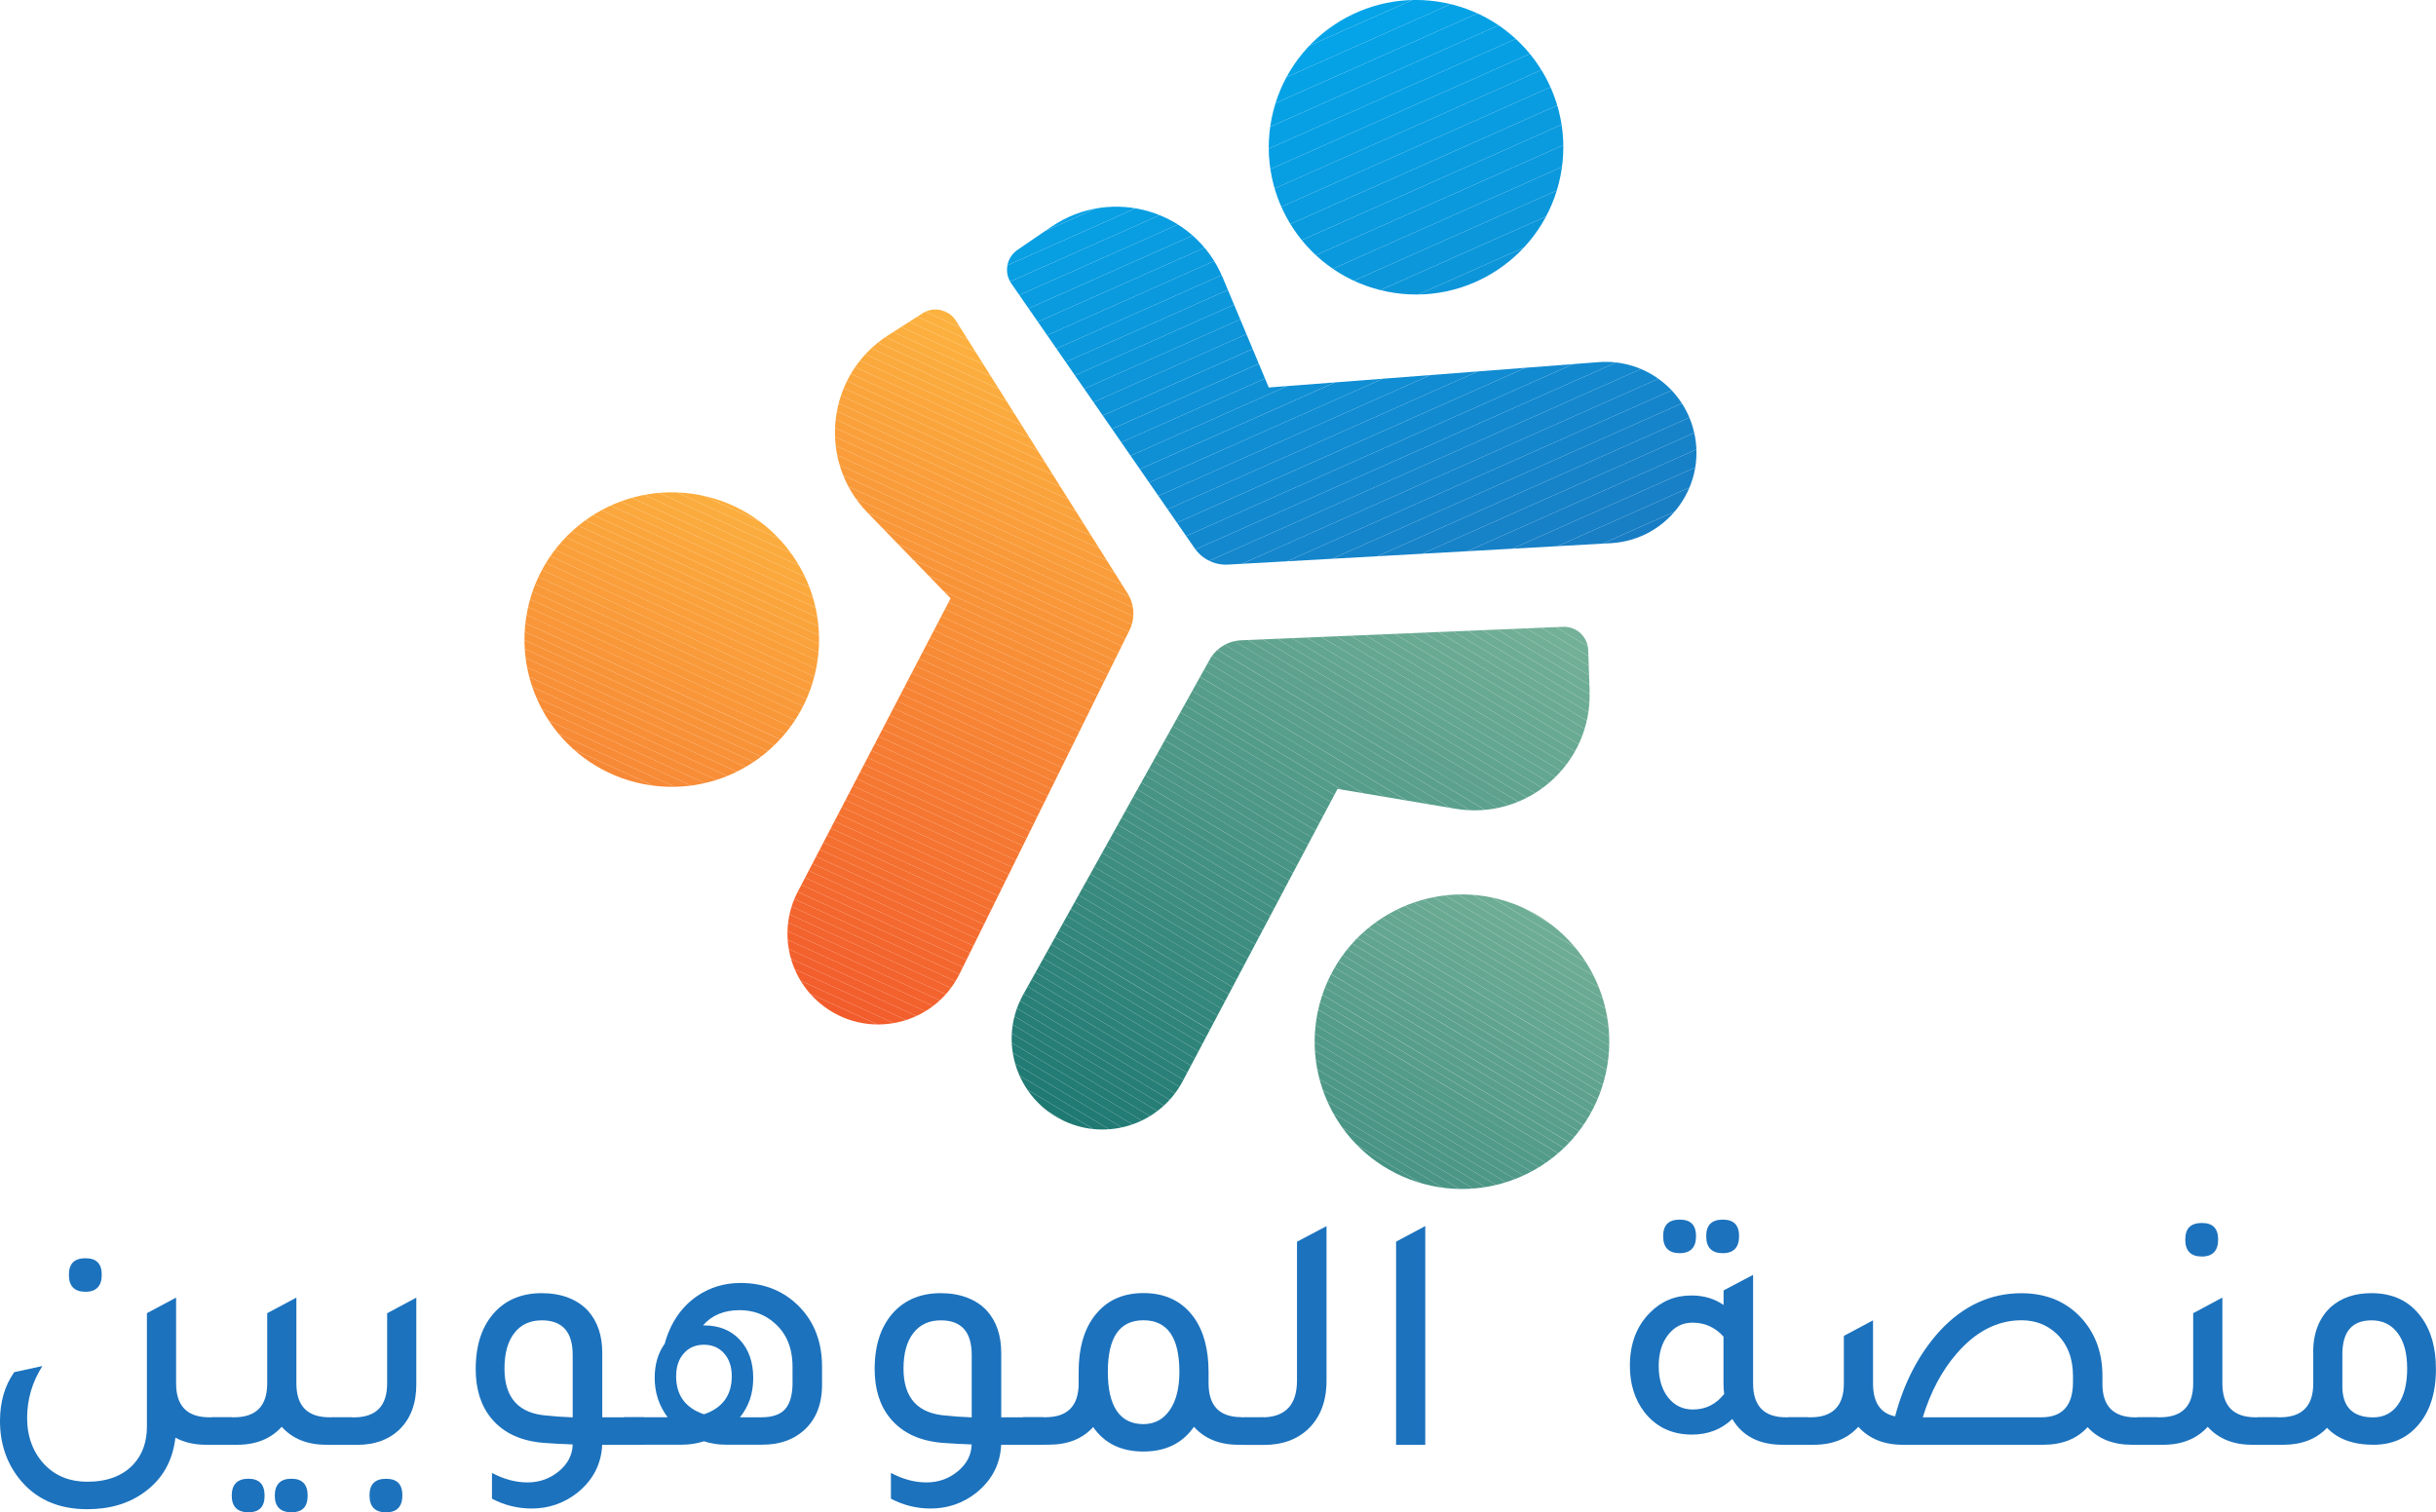 <?xml version="1.0" encoding="UTF-8"?>
<svg id="Object" xmlns="http://www.w3.org/2000/svg" xmlns:xlink="http://www.w3.org/1999/xlink" viewBox="0 0 356.46 221.34">
  <defs>
    <style>
      .cls-1 {
        fill: #549c8a;
      }

      .cls-1, .cls-2, .cls-3, .cls-4, .cls-5, .cls-6, .cls-7, .cls-8, .cls-9, .cls-10, .cls-11, .cls-12, .cls-13, .cls-14, .cls-15, .cls-16, .cls-17, .cls-18, .cls-19, .cls-20, .cls-21, .cls-22, .cls-23, .cls-24, .cls-25, .cls-26, .cls-27, .cls-28, .cls-29, .cls-30, .cls-31, .cls-32, .cls-33, .cls-34, .cls-35, .cls-36, .cls-37, .cls-38, .cls-39, .cls-40, .cls-41, .cls-42, .cls-43, .cls-44, .cls-45, .cls-46, .cls-47, .cls-48, .cls-49, .cls-50, .cls-51, .cls-52, .cls-53, .cls-54, .cls-55, .cls-56, .cls-57, .cls-58, .cls-59, .cls-60, .cls-61, .cls-62, .cls-63, .cls-64, .cls-65, .cls-66, .cls-67, .cls-68, .cls-69, .cls-70, .cls-71, .cls-72, .cls-73, .cls-74, .cls-75, .cls-76, .cls-77, .cls-78, .cls-79, .cls-80, .cls-81, .cls-82, .cls-83, .cls-84, .cls-85, .cls-86, .cls-87, .cls-88, .cls-89, .cls-90, .cls-91, .cls-92, .cls-93, .cls-94, .cls-95, .cls-96, .cls-97, .cls-98, .cls-99, .cls-100, .cls-101, .cls-102, .cls-103, .cls-104, .cls-105, .cls-106, .cls-107, .cls-108, .cls-109, .cls-110, .cls-111, .cls-112, .cls-113, .cls-114, .cls-115, .cls-116, .cls-117, .cls-118, .cls-119, .cls-120, .cls-121, .cls-122, .cls-123, .cls-124, .cls-125, .cls-126, .cls-127, .cls-128, .cls-129, .cls-130, .cls-131, .cls-132, .cls-133, .cls-134, .cls-135, .cls-136, .cls-137, .cls-138, .cls-139, .cls-140, .cls-141, .cls-142, .cls-143, .cls-144, .cls-145, .cls-146, .cls-147, .cls-148, .cls-149, .cls-150, .cls-151, .cls-152, .cls-153, .cls-154, .cls-155, .cls-156, .cls-157, .cls-158, .cls-159, .cls-160, .cls-161, .cls-162, .cls-163, .cls-164, .cls-165, .cls-166, .cls-167, .cls-168, .cls-169, .cls-170, .cls-171, .cls-172, .cls-173, .cls-174, .cls-175, .cls-176, .cls-177, .cls-178, .cls-179, .cls-180, .cls-181, .cls-182, .cls-183, .cls-184, .cls-185, .cls-186, .cls-187, .cls-188, .cls-189, .cls-190, .cls-191, .cls-192, .cls-193, .cls-194, .cls-195, .cls-196, .cls-197, .cls-198, .cls-199, .cls-200, .cls-201, .cls-202, .cls-203, .cls-204, .cls-205, .cls-206, .cls-207, .cls-208, .cls-209, .cls-210, .cls-211, .cls-212, .cls-213, .cls-214, .cls-215, .cls-216, .cls-217, .cls-218, .cls-219, .cls-220, .cls-221 {
        stroke-width: 0px;
      }

      .cls-2 {
        fill: #f88f37;
      }

      .cls-3 {
        fill: #73b098;
      }

      .cls-4 {
        fill: #f3662e;
      }

      .cls-5 {
        fill: #1682c8;
      }

      .cls-6 {
        fill: #07a0e4;
      }

      .cls-7 {
        fill: #408f82;
      }

      .cls-8 {
        fill: #fa9d3a;
      }

      .cls-9 {
        fill: #118cd2;
      }

      .cls-10 {
        fill: #f57231;
      }

      .cls-11 {
        fill: #6cac94;
      }

      .cls-12 {
        fill: #0c96da;
      }

      .cls-13 {
        fill: #67a892;
      }

      .cls-14 {
        fill: #04a6ea;
      }

      .cls-15 {
        fill: #398a7e;
      }

      .cls-16 {
        fill: #599f8c;
      }

      .cls-17 {
        fill: #33867c;
      }

      .cls-18 {
        fill: #217a74;
      }

      .cls-19 {
        fill: #f25c2c;
      }

      .cls-20 {
        fill: #f78635;
      }

      .cls-21 {
        fill: #f57932;
      }

      .cls-22 {
        fill: #207a73;
      }

      .cls-23 {
        fill: #4f9888;
      }

      .cls-24 {
        fill: #0f8fd4;
      }

      .cls-25 {
        fill: #2f847a;
      }

      .cls-26 {
        fill: #f99a3a;
      }

      .cls-27 {
        fill: #5da28e;
      }

      .cls-28 {
        fill: #06a3e6;
      }

      .cls-29 {
        fill: #66a892;
      }

      .cls-30 {
        fill: #faa43c;
      }

      .cls-31 {
        fill: #6bab94;
      }

      .cls-32 {
        fill: #277e77;
      }

      .cls-33 {
        fill: #fbad3e;
      }

      .cls-34 {
        fill: #1683c9;
      }

      .cls-35 {
        fill: #faa33c;
      }

      .cls-36 {
        fill: #fcb13f;
      }

      .cls-37 {
        fill: #4d9787;
      }

      .cls-38 {
        fill: #04a5e9;
      }

      .cls-39 {
        fill: #faa53c;
      }

      .cls-40 {
        fill: #237c75;
      }

      .cls-41 {
        fill: #fba73d;
      }

      .cls-42 {
        fill: #4b9686;
      }

      .cls-43 {
        fill: #f46e30;
      }

      .cls-44 {
        fill: #197cc3;
      }

      .cls-45 {
        fill: #f89138;
      }

      .cls-222 {
        clip-path: url(#clippath-2);
      }

      .cls-46 {
        fill: #267e76;
      }

      .cls-47 {
        fill: #faa13b;
      }

      .cls-48 {
        fill: #2e837a;
      }

      .cls-49 {
        fill: #f88c37;
      }

      .cls-50 {
        fill: #429082;
      }

      .cls-51 {
        fill: #469384;
      }

      .cls-52 {
        fill: #4e9887;
      }

      .cls-53 {
        fill: #1486cc;
      }

      .cls-54 {
        fill: #30847a;
      }

      .cls-55 {
        fill: #f89438;
      }

      .cls-56 {
        fill: #f3672e;
      }

      .cls-57 {
        fill: #1780c6;
      }

      .cls-58 {
        fill: #0b99dd;
      }

      .cls-59 {
        fill: #fba83d;
      }

      .cls-60 {
        fill: #f78435;
      }

      .cls-61 {
        fill: #fa9e3b;
      }

      .cls-62 {
        fill: #f4692f;
      }

      .cls-63 {
        fill: #f78535;
      }

      .cls-64 {
        fill: #4c9686;
      }

      .cls-65 {
        fill: #489485;
      }

      .cls-66 {
        fill: #f89338;
      }

      .cls-67 {
        fill: #62a590;
      }

      .cls-68 {
        fill: #187dc4;
      }

      .cls-69 {
        fill: #68a993;
      }

      .cls-70 {
        fill: #128ad0;
      }

      .cls-71 {
        fill: #06a1e5;
      }

      .cls-72 {
        fill: #fa9f3b;
      }

      .cls-73 {
        fill: #1a7ac1;
      }

      .cls-74 {
        fill: #099ce0;
      }

      .cls-75 {
        fill: none;
      }

      .cls-76 {
        fill: #34877c;
      }

      .cls-77 {
        fill: #32867b;
      }

      .cls-78 {
        fill: #f57532;
      }

      .cls-79 {
        fill: #f78836;
      }

      .cls-80 {
        fill: #05a4e8;
      }

      .cls-81 {
        fill: #2a8078;
      }

      .cls-82 {
        fill: #f57732;
      }

      .cls-83 {
        fill: #f46a2f;
      }

      .cls-84 {
        fill: #f67b33;
      }

      .cls-85 {
        fill: #247c75;
      }

      .cls-86 {
        fill: #0e91d6;
      }

      .cls-87 {
        fill: #f47030;
      }

      .cls-88 {
        fill: #f57431;
      }

      .cls-223 {
        clip-path: url(#clippath-1);
      }

      .cls-224 {
        clip-path: url(#clippath-4);
      }

      .cls-89 {
        fill: #fba63c;
      }

      .cls-90 {
        fill: #36887d;
      }

      .cls-91 {
        fill: #227b74;
      }

      .cls-92 {
        fill: #1289cf;
      }

      .cls-93 {
        fill: #70ae96;
      }

      .cls-94 {
        fill: #f3642e;
      }

      .cls-95 {
        fill: #f57331;
      }

      .cls-96 {
        fill: #0d93d8;
      }

      .cls-97 {
        fill: #287f77;
      }

      .cls-98 {
        fill: #f99939;
      }

      .cls-99 {
        fill: #2d8279;
      }

      .cls-100 {
        fill: #f67f34;
      }

      .cls-101 {
        fill: #f88e37;
      }

      .cls-102 {
        fill: #05a3e7;
      }

      .cls-103 {
        fill: #529a89;
      }

      .cls-104 {
        fill: #f25e2c;
      }

      .cls-105 {
        fill: #f78a36;
      }

      .cls-106 {
        fill: #37897e;
      }

      .cls-107 {
        fill: #0d94d9;
      }

      .cls-108 {
        fill: #439183;
      }

      .cls-109 {
        fill: #f3652e;
      }

      .cls-110 {
        fill: #6dac95;
      }

      .cls-111 {
        fill: #388a7e;
      }

      .cls-112 {
        fill: #06a2e6;
      }

      .cls-113 {
        fill: #5ca18d;
      }

      .cls-114 {
        fill: #0b98dc;
      }

      .cls-115 {
        fill: #3e8e81;
      }

      .cls-116 {
        fill: #f3612d;
      }

      .cls-117 {
        fill: #187fc5;
      }

      .cls-118 {
        fill: #6aaa94;
      }

      .cls-119 {
        fill: #f68034;
      }

      .cls-120 {
        fill: #539b89;
      }

      .cls-121 {
        fill: #f89238;
      }

      .cls-122 {
        fill: #f99639;
      }

      .cls-123 {
        fill: #089fe3;
      }

      .cls-124 {
        fill: #faa23b;
      }

      .cls-125 {
        fill: #1388ce;
      }

      .cls-126 {
        fill: #5ba08d;
      }

      .cls-127 {
        fill: #f3682f;
      }

      .cls-128 {
        fill: #fbab3d;
      }

      .cls-129 {
        fill: #1584ca;
      }

      .cls-130 {
        fill: #f78335;
      }

      .cls-131 {
        fill: #6fae96;
      }

      .cls-132 {
        fill: #fcb23f;
      }

      .cls-133 {
        fill: #f47131;
      }

      .cls-134 {
        fill: #f25d2c;
      }

      .cls-135 {
        fill: #257d76;
      }

      .cls-136 {
        fill: #f25f2d;
      }

      .cls-137 {
        fill: #0a9ade;
      }

      .cls-138 {
        fill: #f78b36;
      }

      .cls-139 {
        fill: #419082;
      }

      .cls-140 {
        fill: #f89037;
      }

      .cls-141 {
        fill: #f57832;
      }

      .cls-142 {
        fill: #f99739;
      }

      .cls-143 {
        fill: #65a791;
      }

      .cls-144 {
        fill: #64a691;
      }

      .cls-145 {
        fill: #5ea28e;
      }

      .cls-146 {
        fill: #f46d30;
      }

      .cls-147 {
        fill: #4a9586;
      }

      .cls-148 {
        fill: #71af97;
      }

      .cls-149 {
        fill: #3a8b7f;
      }

      .cls-150 {
        fill: #079fe3;
      }

      .cls-151 {
        fill: #0f90d5;
      }

      .cls-152 {
        fill: #f46b2f;
      }

      .cls-225 {
        clip-path: url(#clippath);
      }

      .cls-153 {
        fill: #fba93d;
      }

      .cls-154 {
        fill: #298077;
      }

      .cls-155 {
        fill: #6ead95;
      }

      .cls-156 {
        fill: #fbac3e;
      }

      .cls-157 {
        fill: #099de1;
      }

      .cls-158 {
        fill: #f67d33;
      }

      .cls-159 {
        fill: #31857b;
      }

      .cls-160 {
        fill: #f2602d;
      }

      .cls-161 {
        fill: #f99539;
      }

      .cls-162 {
        fill: #1f7973;
      }

      .cls-226 {
        clip-path: url(#clippath-3);
      }

      .cls-163 {
        fill: #f67c33;
      }

      .cls-164 {
        fill: #f46c30;
      }

      .cls-165 {
        fill: #449283;
      }

      .cls-166 {
        fill: #f68134;
      }

      .cls-167 {
        fill: #3c8c80;
      }

      .cls-168 {
        fill: #60a48f;
      }

      .cls-169 {
        fill: #f3622d;
      }

      .cls-170 {
        fill: #07a1e5;
      }

      .cls-171 {
        fill: #fcb03f;
      }

      .cls-172 {
        fill: #569d8b;
      }

      .cls-173 {
        fill: #3d8d80;
      }

      .cls-174 {
        fill: #63a691;
      }

      .cls-175 {
        fill: #459284;
      }

      .cls-176 {
        fill: #1781c7;
      }

      .cls-177 {
        fill: #089ee2;
      }

      .cls-178 {
        fill: #69aa93;
      }

      .cls-179 {
        fill: #2b8178;
      }

      .cls-180 {
        fill: #1c72bd;
      }

      .cls-181 {
        fill: #0c97db;
      }

      .cls-182 {
        fill: #72b097;
      }

      .cls-183 {
        fill: #fcae3e;
      }

      .cls-184 {
        fill: #1585cb;
      }

      .cls-185 {
        fill: #f68234;
      }

      .cls-186 {
        fill: #197bc2;
      }

      .cls-187 {
        fill: #5fa38f;
      }

      .cls-227 {
        clip-path: url(#clippath-5);
      }

      .cls-188 {
        fill: #f67e34;
      }

      .cls-189 {
        fill: #0e92d7;
      }

      .cls-190 {
        fill: #f3632e;
      }

      .cls-191 {
        fill: #fbaa3d;
      }

      .cls-192 {
        fill: #f46f30;
      }

      .cls-193 {
        fill: #0d95d9;
      }

      .cls-194 {
        fill: #f99b3a;
      }

      .cls-195 {
        fill: #519a89;
      }

      .cls-196 {
        fill: #5aa08d;
      }

      .cls-197 {
        fill: #3f8e81;
      }

      .cls-198 {
        fill: #509988;
      }

      .cls-199 {
        fill: #1487cd;
      }

      .cls-200 {
        fill: #35887d;
      }

      .cls-201 {
        fill: #f99839;
      }

      .cls-202 {
        fill: #03a8eb;
      }

      .cls-203 {
        fill: #74b198;
      }

      .cls-204 {
        fill: #f99c3a;
      }

      .cls-205 {
        fill: #579e8b;
      }

      .cls-206 {
        fill: #0a9bdf;
      }

      .cls-207 {
        fill: #118bd1;
      }

      .cls-208 {
        fill: #479485;
      }

      .cls-209 {
        fill: #108dd3;
      }

      .cls-210 {
        fill: #559c8a;
      }

      .cls-211 {
        fill: #2c8279;
      }

      .cls-212 {
        fill: #f67a33;
      }

      .cls-213 {
        fill: #61a490;
      }

      .cls-214 {
        fill: #108ed4;
      }

      .cls-215 {
        fill: #3b8c7f;
      }

      .cls-216 {
        fill: #faa03b;
      }

      .cls-217 {
        fill: #f78936;
      }

      .cls-218 {
        fill: #f57632;
      }

      .cls-219 {
        fill: #f88d37;
      }

      .cls-220 {
        fill: #589e8c;
      }

      .cls-221 {
        fill: #fcaf3e;
      }
    </style>
    <clipPath id="clippath">
      <circle class="cls-75" cx="207.21" cy="21.55" r="21.55" transform="translate(145.44 220.51) rotate(-78.69)"/>
    </clipPath>
    <clipPath id="clippath-1">
      <path class="cls-75" d="M153.84,33.19l-4.95,3.38c-1.61,1.1-2.02,3.31-.91,4.91l26.83,38.76c1.1,1.59,2.95,2.5,4.89,2.39l56-3.13c8.56-.48,14.43-8.81,11.99-17.03h0c-1.78-6-7.51-9.95-13.75-9.47l-48.28,3.71-6.75-16.11c-4.13-9.84-16.24-13.43-25.06-7.41Z"/>
    </clipPath>
    <clipPath id="clippath-2">
      <circle class="cls-75" cx="213.93" cy="152.45" r="21.55" transform="translate(-4.4 298.54) rotate(-69.26)"/>
    </clipPath>
    <clipPath id="clippath-3">
      <path class="cls-75" d="M232.61,101.13l-.21-5.99c-.07-1.95-1.71-3.48-3.67-3.4l-47.1,1.97c-1.94.08-3.69,1.16-4.63,2.85l-27.28,49.01c-4.17,7.49-.26,16.9,7.99,19.24h0c6.02,1.7,12.42-1.03,15.35-6.56l22.66-42.79,17.22,2.9c10.53,1.77,20.03-6.55,19.66-17.22Z"/>
    </clipPath>
    <clipPath id="clippath-4">
      <circle class="cls-75" cx="98.29" cy="93.6" r="21.55" transform="translate(-12.31 172.27) rotate(-79.02)"/>
    </clipPath>
    <clipPath id="clippath-5">
      <path class="cls-75" d="M129.95,49.08l5.05-3.23c1.65-1.05,3.84-.56,4.88,1.09l25.11,39.89c1.03,1.64,1.14,3.7.28,5.43l-24.86,50.28c-3.8,7.68-13.77,9.81-20.37,4.34h0c-4.82-3.99-6.2-10.81-3.31-16.36l22.37-42.95-12.16-12.54c-7.43-7.66-5.97-20.21,3.02-25.96Z"/>
    </clipPath>
  </defs>
  <g>
    <path class="cls-180" d="M30.63,207.43h3.28v4.02h-3.77c-1.72,0-3.21-.35-4.47-1.04-.4,3.38-1.87,6.01-4.42,7.89-2.28,1.72-5.11,2.58-8.49,2.58-4.3,0-7.65-1.52-10.03-4.57-1.82-2.35-2.73-5.13-2.73-8.34,0-2.78.69-5.16,2.08-7.15l4.12-.89c-1.49,2.35-2.23,4.88-2.23,7.6s.86,5.06,2.58,6.85c1.62,1.66,3.69,2.48,6.21,2.48,2.91,0,5.16-.84,6.75-2.53,1.32-1.42,1.99-3.28,1.99-5.56v-16.58l4.27-2.28v12.56c0,3.31,1.62,4.96,4.87,4.96ZM12.51,189.06c-1.62,0-2.43-.83-2.43-2.48s.81-2.43,2.43-2.43,2.38.81,2.38,2.43-.79,2.48-2.38,2.48Z"/>
    <path class="cls-180" d="M48.21,207.43h3.28v4.02h-3.77c-2.75,0-4.92-.88-6.5-2.63-1.59,1.75-3.76,2.63-6.5,2.63h-3.77v-4.02h3.28c3.24,0,4.87-1.65,4.87-4.96v-10.28l4.27-2.28v12.56c0,3.31,1.62,4.96,4.87,4.96ZM36.34,216.42c1.59,0,2.38.83,2.38,2.48s-.79,2.43-2.38,2.43-2.43-.81-2.43-2.43.81-2.48,2.43-2.48ZM42.64,216.42c1.59,0,2.38.83,2.38,2.48s-.79,2.43-2.38,2.43-2.43-.81-2.43-2.43.81-2.48,2.43-2.48Z"/>
    <path class="cls-180" d="M48.5,211.46v-4.02h3.28c3.24,0,4.87-1.65,4.87-4.96v-10.28l4.27-2.28v12.71c0,2.81-.84,5.03-2.53,6.65-1.56,1.46-3.59,2.18-6.11,2.18h-3.77ZM56.5,221.34c-1.62,0-2.43-.83-2.43-2.48s.81-2.43,2.43-2.43,2.38.81,2.38,2.43-.79,2.48-2.38,2.48Z"/>
    <path class="cls-180" d="M94.28,207.43v4.02h-6.16c-.13,2.85-1.36,5.2-3.67,7.05-1.95,1.52-4.17,2.28-6.65,2.28-2.05,0-3.99-.48-5.81-1.44v-3.77c1.75.93,3.49,1.39,5.21,1.39s3.29-.55,4.59-1.64c1.31-1.09,1.98-2.4,2.01-3.92-1.72-.07-3-.13-3.82-.2-3.57-.2-6.27-1.41-8.09-3.62-1.52-1.85-2.28-4.25-2.28-7.2,0-3.61.96-6.42,2.88-8.44,1.72-1.79,3.99-2.68,6.8-2.68s5.21.88,6.8,2.63c1.36,1.56,2.04,3.59,2.04,6.11v9.43h6.16ZM83.8,198.3c0-3.38-1.51-5.06-4.52-5.06-1.72,0-3.06.62-4.02,1.86-.96,1.24-1.44,2.97-1.44,5.19,0,4.34,2.12,6.64,6.36,6.9.79.1,2,.18,3.62.25v-9.13Z"/>
    <path class="cls-180" d="M97.25,196.71c.83-3.04,2.4-5.38,4.72-7,1.89-1.29,4.02-1.94,6.4-1.94,3.51,0,6.4,1.19,8.69,3.57,2.15,2.25,3.23,5.15,3.23,8.69v2.63c0,2.88-.89,5.11-2.68,6.7-1.56,1.39-3.58,2.08-6.06,2.08h-5.36c-1.13,0-2.18-.17-3.18-.5-1.03.33-2.08.5-3.18.5h-8.54v-4.02h6.4c-1.26-1.69-1.89-3.61-1.89-5.76,0-1.95.48-3.61,1.44-4.96ZM103.01,206.99c2.71-.93,4.07-2.78,4.07-5.56,0-1.39-.37-2.51-1.12-3.35-.74-.84-1.73-1.27-2.95-1.27s-2.21.42-2.95,1.27c-.75.84-1.12,1.96-1.12,3.35,0,2.78,1.36,4.63,4.07,5.56ZM115.97,202.27v-2.23c0-2.75-.88-4.88-2.63-6.4-1.42-1.26-3.13-1.89-5.11-1.89-2.28,0-4.07.74-5.36,2.23h.15c2.18,0,3.93.7,5.24,2.11,1.31,1.41,1.96,3.27,1.96,5.58s-.65,4.14-1.94,5.76h3.13c1.62,0,2.79-.4,3.5-1.22.71-.81,1.07-2.13,1.07-3.95Z"/>
    <path class="cls-180" d="M152.66,207.43v4.02h-6.16c-.13,2.85-1.36,5.2-3.67,7.05-1.95,1.52-4.17,2.28-6.65,2.28-2.05,0-3.99-.48-5.81-1.44v-3.77c1.75.93,3.49,1.39,5.21,1.39s3.29-.55,4.59-1.64c1.31-1.09,1.98-2.4,2.01-3.92-1.72-.07-3-.13-3.82-.2-3.57-.2-6.27-1.41-8.09-3.62-1.52-1.85-2.28-4.25-2.28-7.2,0-3.61.96-6.42,2.88-8.44,1.72-1.79,3.99-2.68,6.8-2.68s5.21.88,6.8,2.63c1.36,1.56,2.04,3.59,2.04,6.11v9.43h6.16ZM142.19,198.3c0-3.38-1.51-5.06-4.52-5.06-1.72,0-3.06.62-4.02,1.86-.96,1.24-1.44,2.97-1.44,5.19,0,4.34,2.12,6.64,6.36,6.9.79.1,2,.18,3.62.25v-9.13Z"/>
    <path class="cls-180" d="M181.65,207.43h3.33v4.02h-3.77c-2.75,0-4.92-.88-6.5-2.63-1.69,2.42-4.15,3.62-7.4,3.62s-5.69-1.19-7.35-3.58c-1.56,1.72-3.72,2.58-6.5,2.58h-3.77v-4.02h3.28c3.24,0,4.87-1.65,4.87-4.96v-1.64c0-3.84.94-6.78,2.83-8.84,1.65-1.82,3.87-2.73,6.65-2.73,3.18,0,5.63,1.17,7.35,3.52,1.46,2.02,2.18,4.7,2.18,8.04v1.64c0,3.31,1.6,4.96,4.82,4.96ZM167.31,208.43c1.62,0,2.9-.68,3.85-2.04s1.42-3.23,1.42-5.61c0-5.03-1.75-7.55-5.26-7.55s-5.21,2.52-5.21,7.55,1.74,7.65,5.21,7.65Z"/>
    <path class="cls-180" d="M182,211.46v-4.02h2.63c3.44,0,5.16-1.8,5.16-5.41v-20.3l4.32-2.28v22.64c0,2.95-.88,5.28-2.63,7-1.66,1.59-3.82,2.38-6.5,2.38h-2.98Z"/>
    <path class="cls-180" d="M204.29,211.46v-29.74l4.27-2.28v32.02h-4.27Z"/>
    <path class="cls-180" d="M261.33,207.43h3.28v4.02h-3.77c-3.41,0-5.86-1.26-7.35-3.77-1.59,1.52-3.56,2.28-5.91,2.28-2.91,0-5.23-1.09-6.95-3.28-1.42-1.85-2.13-4.12-2.13-6.8,0-3.21.98-5.79,2.93-7.75,1.65-1.69,3.67-2.53,6.06-2.53,1.82,0,3.39.46,4.72,1.39v-2.13l4.32-2.28v15.89c0,3.31,1.6,4.96,4.82,4.96ZM252.2,195.62c-1.22-1.36-2.73-2.04-4.52-2.04-1.46,0-2.65.59-3.57,1.76-.93,1.18-1.39,2.71-1.39,4.59s.46,3.46,1.39,4.62c.93,1.16,2.13,1.74,3.62,1.74,1.85,0,3.38-.76,4.57-2.28-.07-.6-.1-1.06-.1-1.39v-7ZM245.8,183.41c-1.62,0-2.43-.83-2.43-2.48s.81-2.43,2.43-2.43,2.38.81,2.38,2.43-.79,2.48-2.38,2.48ZM252.1,183.41c-1.62,0-2.43-.83-2.43-2.48s.81-2.43,2.43-2.43,2.38.81,2.38,2.43-.79,2.48-2.38,2.48Z"/>
    <path class="cls-180" d="M312.47,207.43h3.28v4.02h-3.77c-2.78,0-4.95-.86-6.5-2.58-1.56,1.72-3.72,2.58-6.5,2.58h-20.55c-2.75,0-4.92-.88-6.5-2.63-1.59,1.75-3.76,2.63-6.5,2.63h-3.77v-4.02h3.28c3.24,0,4.87-1.65,4.87-4.96v-6.95l4.27-2.28v9.23c0,2.78,1.08,4.39,3.23,4.82,1.32-5,3.51-9.17,6.55-12.51,3.41-3.67,7.38-5.51,11.92-5.51,3.77,0,6.78,1.31,9.04,3.92,1.89,2.22,2.83,4.95,2.83,8.19v1.19c0,3.24,1.62,4.87,4.87,4.87ZM298.72,207.43c3.08,0,4.62-1.72,4.62-5.16v-.89c0-2.58-.79-4.63-2.38-6.16-1.39-1.32-3.11-1.99-5.16-1.99-3.51,0-6.67,1.62-9.48,4.87-2.15,2.48-3.81,5.59-4.96,9.33h17.38Z"/>
    <path class="cls-180" d="M330.04,207.43h3.28v4.02h-3.77c-2.75,0-4.92-.88-6.5-2.63-1.59,1.75-3.76,2.63-6.5,2.63h-3.77v-4.02h3.28c3.24,0,4.87-1.65,4.87-4.96v-10.28l4.27-2.28v12.56c0,3.31,1.62,4.96,4.87,4.96ZM322.2,183.9c-1.62,0-2.43-.83-2.43-2.48s.81-2.43,2.43-2.43,2.38.81,2.38,2.43-.79,2.48-2.38,2.48Z"/>
    <path class="cls-180" d="M338.48,198c0-2.88.86-5.11,2.58-6.7,1.52-1.36,3.51-2.04,5.96-2.04,3.14,0,5.56,1.16,7.25,3.47,1.46,1.95,2.18,4.5,2.18,7.65,0,3.58-.93,6.37-2.78,8.39-1.62,1.79-3.74,2.68-6.35,2.68-2.98,0-5.25-.83-6.8-2.48-1.59,1.66-3.72,2.48-6.4,2.48h-3.77v-4.02h3.28c3.24,0,4.87-1.65,4.87-4.96v-4.47ZM342.75,202.82c0,3.08,1.51,4.62,4.52,4.62,1.56,0,2.77-.63,3.65-1.89.88-1.26,1.32-3.01,1.32-5.26s-.46-3.95-1.39-5.19c-.93-1.24-2.2-1.86-3.82-1.86-2.85,0-4.27,1.66-4.27,4.96v4.62Z"/>
  </g>
  <g>
    <g>
      <g class="cls-225">
        <polygon class="cls-202" points="185.68 0 185.66 0 185.66 0 185.68 0"/>
        <polygon class="cls-14" points="192.67 0 185.66 3.12 185.66 0 185.68 0 192.67 0"/>
        <polygon class="cls-38" points="199.66 0 185.66 6.22 185.66 3.12 192.67 0 199.66 0"/>
        <polygon class="cls-80" points="206.65 0 185.66 9.33 185.66 6.22 199.66 0 206.65 0"/>
        <polygon class="cls-102" points="213.64 0 185.66 12.44 185.66 9.33 206.65 0 213.64 0"/>
        <polygon class="cls-112" points="220.63 0 185.66 15.54 185.66 12.44 213.64 0 220.63 0"/>
        <polygon class="cls-71" points="226.66 0 226.82 .36 185.66 18.65 185.66 15.54 220.63 0 226.66 0"/>
        <polygon class="cls-6" points="226.82 .36 227.97 2.95 185.66 21.76 185.66 18.65 226.82 .36"/>
        <polygon class="cls-150" points="227.97 2.95 228.76 4.72 228.76 5.71 185.66 24.86 185.66 21.76 227.97 2.95"/>
        <polygon class="cls-177" points="228.76 8.82 185.66 27.97 185.66 24.86 228.76 5.71 228.76 8.82"/>
        <polygon class="cls-157" points="228.76 11.92 185.66 31.08 185.66 27.97 228.76 8.82 228.76 11.92"/>
        <polygon class="cls-74" points="228.76 15.03 185.66 34.19 185.66 31.08 228.76 11.92 228.76 15.03"/>
        <polygon class="cls-206" points="228.76 18.14 185.66 37.29 185.66 34.19 228.76 15.03 228.76 18.14"/>
        <polygon class="cls-137" points="228.76 21.24 186.41 40.07 185.66 38.38 185.66 37.29 228.76 18.14 228.76 21.24"/>
        <polygon class="cls-58" points="228.76 24.35 187.56 42.66 186.41 40.07 228.76 21.24 228.76 24.35"/>
        <polygon class="cls-114" points="228.76 27.46 193.56 43.1 187.76 43.1 187.56 42.66 228.76 24.35 228.76 27.46"/>
        <polygon class="cls-181" points="228.76 30.56 200.55 43.1 193.56 43.1 228.76 27.46 228.76 30.56"/>
        <polygon class="cls-12" points="228.76 33.67 207.54 43.1 200.55 43.1 228.76 30.56 228.76 33.67"/>
        <polygon class="cls-193" points="228.76 36.78 214.53 43.1 207.54 43.1 228.76 33.67 228.76 36.78"/>
        <polygon class="cls-96" points="228.76 39.88 221.52 43.1 214.53 43.1 228.76 36.78 228.76 39.88"/>
        <polygon class="cls-189" points="228.76 42.99 228.51 43.1 221.52 43.1 228.76 39.88 228.76 42.99"/>
        <polygon class="cls-86" points="228.51 43.1 228.76 42.99 228.76 43.1 228.51 43.1"/>
      </g>
      <g class="cls-223">
        <polygon class="cls-28" points="150.56 27.18 146.87 28.82 146.87 27.18 150.56 27.18"/>
        <polygon class="cls-112" points="156.33 27.18 146.87 31.38 146.87 28.82 150.56 27.18 156.33 27.18"/>
        <polygon class="cls-170" points="162.1 27.18 146.87 33.95 146.87 31.38 156.33 27.18 162.1 27.18"/>
        <polygon class="cls-6" points="167.86 27.18 146.87 36.51 146.87 33.95 162.1 27.18 167.86 27.18"/>
        <polygon class="cls-123" points="173.63 27.18 146.87 39.07 146.87 36.51 167.86 27.18 173.63 27.18"/>
        <polygon class="cls-177" points="179.4 27.18 146.87 41.63 146.87 39.07 173.63 27.18 179.4 27.18"/>
        <polygon class="cls-157" points="185.16 27.18 146.87 44.2 146.87 41.63 179.4 27.18 185.16 27.18"/>
        <polygon class="cls-74" points="190.93 27.18 147.6 46.44 146.87 44.8 146.87 44.2 185.16 27.18 190.93 27.18"/>
        <polygon class="cls-206" points="196.7 27.18 148.55 48.58 147.6 46.44 190.93 27.18 196.7 27.18"/>
        <polygon class="cls-137" points="202.46 27.18 149.5 50.72 148.55 48.58 196.7 27.18 202.46 27.18"/>
        <polygon class="cls-58" points="208.23 27.18 150.45 52.86 149.5 50.72 202.46 27.18 208.23 27.18"/>
        <polygon class="cls-114" points="214 27.18 151.4 55 150.45 52.86 208.23 27.18 214 27.18"/>
        <polygon class="cls-181" points="219.76 27.18 152.35 57.14 151.4 55 214 27.18 219.76 27.18"/>
        <polygon class="cls-12" points="225.53 27.18 153.3 59.28 152.35 57.14 219.76 27.18 225.53 27.18"/>
        <polygon class="cls-107" points="231.29 27.18 154.25 61.42 153.3 59.28 225.53 27.18 231.29 27.18"/>
        <polygon class="cls-96" points="235.08 27.18 235.41 27.91 155.2 63.56 154.25 61.42 231.29 27.18 235.08 27.18"/>
        <rect class="cls-189" x="151.9" y="45.63" width="87.77" height="2.34" transform="translate(-2.14 83.55) rotate(-23.96)"/>
        <rect class="cls-86" x="152.85" y="47.77" width="87.77" height="2.34" transform="translate(-2.92 84.12) rotate(-23.96)"/>
        <rect class="cls-151" x="153.8" y="49.91" width="87.77" height="2.34" transform="translate(-3.71 84.69) rotate(-23.96)"/>
        <rect class="cls-24" x="154.75" y="52.05" width="87.77" height="2.34" transform="translate(-4.5 85.26) rotate(-23.96)"/>
        <rect class="cls-214" x="155.7" y="54.19" width="87.77" height="2.34" transform="translate(-5.28 85.83) rotate(-23.96)"/>
        <rect class="cls-209" x="156.65" y="56.33" width="87.77" height="2.34" transform="translate(-6.07 86.4) rotate(-23.96)"/>
        <rect class="cls-9" x="157.61" y="58.47" width="87.77" height="2.34" transform="translate(-6.86 86.97) rotate(-23.96)"/>
        <rect class="cls-207" x="158.56" y="60.61" width="87.77" height="2.34" transform="translate(-7.65 87.54) rotate(-23.96)"/>
        <polygon class="cls-70" points="243.02 45.03 243.97 47.17 163.96 82.73 163.73 82.73 162.81 80.68 243.02 45.03"/>
        <polygon class="cls-92" points="243.97 47.17 244.92 49.31 169.72 82.73 163.96 82.73 243.97 47.17"/>
        <polygon class="cls-125" points="244.92 49.31 245.87 51.45 175.49 82.73 169.72 82.73 244.92 49.31"/>
        <polygon class="cls-199" points="245.87 51.45 246.82 53.59 181.26 82.73 175.49 82.73 245.87 51.45"/>
        <polygon class="cls-53" points="246.82 53.59 247.77 55.73 187.02 82.73 181.26 82.73 246.82 53.59"/>
        <polygon class="cls-184" points="247.77 55.73 248.73 57.87 192.79 82.73 187.02 82.73 247.77 55.73"/>
        <polygon class="cls-129" points="248.73 57.87 249.68 60.01 198.56 82.73 192.79 82.73 248.73 57.87"/>
        <polygon class="cls-34" points="249.68 60.01 250.12 61.02 250.12 62.38 204.32 82.73 198.56 82.73 249.68 60.01"/>
        <polygon class="cls-5" points="250.12 64.94 210.09 82.73 204.32 82.73 250.12 62.38 250.12 64.94"/>
        <polygon class="cls-176" points="250.12 67.5 215.86 82.73 210.09 82.73 250.12 64.94 250.12 67.5"/>
        <polygon class="cls-57" points="250.12 70.07 221.62 82.73 215.86 82.73 250.12 67.5 250.12 70.07"/>
        <polygon class="cls-117" points="250.12 72.63 227.39 82.73 221.62 82.73 250.12 70.07 250.12 72.63"/>
        <polygon class="cls-68" points="250.12 75.19 233.16 82.73 227.39 82.73 250.12 72.63 250.12 75.19"/>
        <polygon class="cls-44" points="250.12 77.76 238.92 82.73 233.16 82.73 250.12 75.19 250.12 77.76"/>
        <polygon class="cls-186" points="250.12 80.32 244.69 82.73 238.92 82.73 250.12 77.76 250.12 80.32"/>
        <polygon class="cls-73" points="244.69 82.73 250.12 80.32 250.12 82.73 244.69 82.73"/>
      </g>
    </g>
    <g>
      <g class="cls-222">
        <polygon class="cls-203" points="238.51 135.89 225.13 127.88 238.51 127.88 238.51 135.89"/>
        <polygon class="cls-203" points="238.51 137.15 223.02 127.88 225.13 127.88 238.51 135.89 238.51 137.15"/>
        <polygon class="cls-3" points="238.51 138.41 220.91 127.88 223.02 127.88 238.51 137.15 238.51 138.41"/>
        <polygon class="cls-182" points="238.51 139.68 218.8 127.88 220.91 127.88 238.51 138.41 238.51 139.68"/>
        <polygon class="cls-148" points="238.51 140.94 216.69 127.88 218.8 127.88 238.51 139.68 238.51 140.94"/>
        <polygon class="cls-93" points="238.51 142.2 214.58 127.88 216.69 127.88 238.51 140.94 238.51 142.2"/>
        <polygon class="cls-131" points="238.51 143.47 212.47 127.88 214.58 127.88 238.51 142.2 238.51 143.47"/>
        <polygon class="cls-155" points="238.51 144.73 210.36 127.88 212.47 127.88 238.51 143.47 238.51 144.73"/>
        <polygon class="cls-110" points="238.51 145.99 208.25 127.88 210.36 127.88 238.51 144.73 238.51 145.99"/>
        <polygon class="cls-11" points="238.51 147.26 206.14 127.88 208.25 127.88 238.51 145.99 238.51 147.26"/>
        <polygon class="cls-31" points="238.51 148.52 204.03 127.88 206.14 127.88 238.51 147.26 238.51 148.52"/>
        <polygon class="cls-118" points="238.51 149.78 201.91 127.88 204.03 127.88 238.51 148.52 238.51 149.78"/>
        <polygon class="cls-178" points="238.51 151.05 200.59 128.34 200.87 127.88 201.91 127.88 238.51 149.78 238.51 151.05"/>
        <polygon class="cls-69" points="238.51 152.31 200.03 129.28 200.59 128.34 238.51 151.05 238.51 152.31"/>
        <polygon class="cls-13" points="238.51 153.57 199.47 130.21 200.03 129.28 238.51 152.31 238.51 153.57"/>
        <polygon class="cls-29" points="238.51 154.84 198.91 131.14 199.47 130.21 238.51 153.57 238.51 154.84"/>
        <polygon class="cls-143" points="238.51 156.1 198.36 132.07 198.91 131.14 238.51 154.84 238.51 156.1"/>
        <polygon class="cls-144" points="238.51 157.36 197.8 133 198.36 132.07 238.51 156.1 238.51 157.36"/>
        <polygon class="cls-174" points="238.51 157.8 238.14 158.41 197.24 133.93 197.8 133 238.51 157.36 238.51 157.8"/>
        <rect class="cls-67" x="216.87" y="122.8" width="1.08" height="47.67" transform="translate(-20.07 257.86) rotate(-59.09)"/>
        <rect class="cls-213" x="216.32" y="123.73" width="1.08" height="47.67" transform="translate(-21.14 257.83) rotate(-59.09)"/>
        <rect class="cls-168" x="215.76" y="124.66" width="1.08" height="47.67" transform="translate(-22.21 257.81) rotate(-59.09)"/>
        <rect class="cls-187" x="215.2" y="125.59" width="1.08" height="47.67" transform="translate(-23.28 257.78) rotate(-59.09)"/>
        <rect class="cls-145" x="214.65" y="126.52" width="1.08" height="47.67" transform="translate(-24.35 257.76) rotate(-59.09)"/>
        <rect class="cls-27" x="214.09" y="127.45" width="1.08" height="47.67" transform="translate(-25.41 257.73) rotate(-59.09)"/>
        <rect class="cls-113" x="213.53" y="128.38" width="1.08" height="47.67" transform="translate(-26.48 257.71) rotate(-59.09)"/>
        <rect class="cls-126" x="212.98" y="129.31" width="1.08" height="47.67" transform="translate(-27.55 257.68) rotate(-59.09)"/>
        <rect class="cls-196" x="212.42" y="130.24" width="1.08" height="47.67" transform="translate(-28.62 257.66) rotate(-59.09)"/>
        <rect class="cls-16" x="211.86" y="131.17" width="1.08" height="47.67" transform="translate(-29.69 257.63) rotate(-59.09)"/>
        <rect class="cls-220" x="211.31" y="132.1" width="1.08" height="47.67" transform="translate(-30.76 257.6) rotate(-59.09)"/>
        <rect class="cls-205" x="210.75" y="133.03" width="1.08" height="47.67" transform="translate(-31.83 257.58) rotate(-59.09)"/>
        <rect class="cls-172" x="210.19" y="133.96" width="1.08" height="47.67" transform="translate(-32.9 257.55) rotate(-59.09)"/>
        <rect class="cls-210" x="209.63" y="134.89" width="1.08" height="47.67" transform="translate(-33.97 257.53) rotate(-59.09)"/>
        <polygon class="cls-1" points="230.35 171.43 229.79 172.36 189.36 148.15 189.36 147.1 189.45 146.95 230.35 171.43"/>
        <polygon class="cls-120" points="229.79 172.36 229.23 173.29 189.36 149.42 189.36 148.15 229.79 172.36"/>
        <polygon class="cls-103" points="229.23 173.29 228.68 174.22 189.36 150.68 189.36 149.42 229.23 173.29"/>
        <polygon class="cls-195" points="228.68 174.22 228.12 175.15 189.36 151.94 189.36 150.68 228.68 174.22"/>
        <polygon class="cls-198" points="228.12 175.15 227.56 176.08 189.36 153.21 189.36 151.94 228.12 175.15"/>
        <polygon class="cls-23" points="227.56 176.08 227.01 177.01 189.36 154.47 189.36 153.21 227.56 176.08"/>
        <polygon class="cls-52" points="227.01 177.01 227 177.03 224.93 177.03 189.36 155.73 189.36 154.47 227.01 177.01"/>
        <polygon class="cls-37" points="222.82 177.03 189.36 157 189.36 155.73 224.93 177.03 222.82 177.03"/>
        <polygon class="cls-64" points="220.7 177.03 189.36 158.26 189.36 157 222.82 177.03 220.7 177.03"/>
        <polygon class="cls-42" points="218.59 177.03 189.36 159.52 189.36 158.26 220.7 177.03 218.59 177.03"/>
        <polygon class="cls-147" points="216.48 177.03 189.36 160.79 189.36 159.52 218.59 177.03 216.48 177.03"/>
        <polygon class="cls-65" points="214.37 177.03 189.36 162.05 189.36 160.79 216.48 177.03 214.37 177.03"/>
        <polygon class="cls-208" points="212.26 177.03 189.36 163.32 189.36 162.05 214.37 177.03 212.26 177.03"/>
        <polygon class="cls-51" points="210.15 177.03 189.36 164.58 189.36 163.32 212.26 177.03 210.15 177.03"/>
        <polygon class="cls-175" points="208.04 177.03 189.36 165.84 189.36 164.58 210.15 177.03 208.04 177.03"/>
        <polygon class="cls-165" points="205.93 177.03 189.36 167.11 189.36 165.84 208.04 177.03 205.93 177.03"/>
        <polygon class="cls-108" points="203.82 177.03 189.36 168.37 189.36 167.11 205.93 177.03 203.82 177.03"/>
        <polygon class="cls-50" points="201.71 177.03 189.36 169.63 189.36 168.37 203.82 177.03 201.71 177.03"/>
        <polygon class="cls-139" points="199.6 177.03 189.36 170.9 189.36 169.63 201.71 177.03 199.6 177.03"/>
        <polygon class="cls-7" points="197.49 177.03 189.36 172.16 189.36 170.9 199.6 177.03 197.49 177.03"/>
        <polygon class="cls-197" points="195.38 177.03 189.36 173.42 189.36 172.16 197.49 177.03 195.38 177.03"/>
        <polygon class="cls-115" points="193.27 177.03 189.36 174.69 189.36 173.42 195.38 177.03 193.27 177.03"/>
        <polygon class="cls-173" points="191.16 177.03 189.36 175.95 189.36 174.69 193.27 177.03 191.16 177.03"/>
        <polygon class="cls-167" points="189.36 175.95 191.16 177.03 189.36 177.03 189.36 175.95"/>
      </g>
      <g class="cls-226">
        <polygon class="cls-203" points="232.98 93.6 229.73 91.66 232.98 91.66 232.98 93.6"/>
        <polygon class="cls-203" points="232.98 94.98 227.43 91.66 229.73 91.66 232.98 93.6 232.98 94.98"/>
        <polygon class="cls-3" points="232.98 96.35 225.14 91.66 227.43 91.66 232.98 94.98 232.98 96.35"/>
        <polygon class="cls-182" points="232.98 97.72 222.85 91.66 225.14 91.66 232.98 96.35 232.98 97.72"/>
        <polygon class="cls-148" points="232.98 99.1 220.55 91.66 222.85 91.66 232.98 97.72 232.98 99.1"/>
        <polygon class="cls-93" points="232.98 100.47 218.26 91.66 220.55 91.66 232.98 99.1 232.98 100.47"/>
        <polygon class="cls-131" points="232.98 101.84 215.96 91.66 218.26 91.66 232.98 100.47 232.98 101.84"/>
        <polygon class="cls-155" points="232.98 103.22 213.67 91.66 215.96 91.66 232.98 101.84 232.98 103.22"/>
        <polygon class="cls-110" points="232.98 104.59 211.38 91.66 213.67 91.66 232.98 103.22 232.98 104.59"/>
        <polygon class="cls-11" points="232.98 105.96 209.08 91.66 211.38 91.66 232.98 104.59 232.98 105.96"/>
        <polygon class="cls-31" points="232.98 107.34 206.79 91.66 209.08 91.66 232.98 105.96 232.98 107.34"/>
        <polygon class="cls-118" points="232.98 108.71 204.49 91.66 206.79 91.66 232.98 107.34 232.98 108.71"/>
        <polygon class="cls-178" points="232.98 110.08 202.2 91.66 204.49 91.66 232.98 108.71 232.98 110.08"/>
        <polygon class="cls-69" points="232.98 111.46 199.91 91.66 202.2 91.66 232.98 110.08 232.98 111.46"/>
        <polygon class="cls-13" points="232.98 112.83 197.61 91.66 199.91 91.66 232.98 111.46 232.98 112.83"/>
        <polygon class="cls-29" points="232.98 114.2 195.32 91.66 197.61 91.66 232.98 112.83 232.98 114.2"/>
        <polygon class="cls-143" points="232.98 115.57 193.03 91.66 195.32 91.66 232.98 114.2 232.98 115.57"/>
        <polygon class="cls-144" points="232.98 115.69 232.42 116.62 190.73 91.66 193.03 91.66 232.98 115.57 232.98 115.69"/>
        <polygon class="cls-174" points="232.42 116.62 231.82 117.63 188.44 91.66 190.73 91.66 232.42 116.62"/>
        <polygon class="cls-67" points="231.82 117.63 231.21 118.64 186.14 91.66 188.44 91.66 231.82 117.63"/>
        <polygon class="cls-213" points="231.21 118.64 230.61 119.65 183.85 91.66 186.14 91.66 231.21 118.64"/>
        <polygon class="cls-168" points="230.61 119.65 230 120.66 181.56 91.66 183.85 91.66 230.61 119.65"/>
        <polygon class="cls-187" points="230 120.66 229.4 121.67 179.26 91.66 181.56 91.66 230 120.66"/>
        <polygon class="cls-145" points="229.4 121.67 228.79 122.68 177.39 91.91 177.54 91.66 179.26 91.66 229.4 121.67"/>
        <rect class="cls-27" x="202.2" y="77.85" width="1.18" height="59.91" transform="translate(6.14 226.43) rotate(-59.1)"/>
        <rect class="cls-113" x="201.6" y="78.86" width="1.18" height="59.91" transform="translate(4.98 226.4) rotate(-59.1)"/>
        <rect class="cls-126" x="200.99" y="79.87" width="1.18" height="59.91" transform="translate(3.82 226.38) rotate(-59.1)"/>
        <rect class="cls-196" x="200.39" y="80.88" width="1.18" height="59.91" transform="translate(2.65 226.35) rotate(-59.1)"/>
        <rect class="cls-16" x="199.78" y="81.89" width="1.18" height="59.91" transform="translate(1.49 226.32) rotate(-59.1)"/>
        <rect class="cls-220" x="199.18" y="82.9" width="1.18" height="59.91" transform="translate(.33 226.29) rotate(-59.1)"/>
        <rect class="cls-205" x="198.57" y="83.91" width="1.18" height="59.91" transform="translate(-.83 226.27) rotate(-59.1)"/>
        <rect class="cls-172" x="197.97" y="84.92" width="1.18" height="59.91" transform="translate(-1.99 226.24) rotate(-59.1)"/>
        <rect class="cls-210" x="197.36" y="85.93" width="1.18" height="59.91" transform="translate(-3.15 226.21) rotate(-59.1)"/>
        <rect class="cls-1" x="196.75" y="86.95" width="1.18" height="59.91" transform="translate(-4.32 226.18) rotate(-59.1)"/>
        <rect class="cls-120" x="196.15" y="87.96" width="1.18" height="59.91" transform="translate(-5.48 226.16) rotate(-59.1)"/>
        <rect class="cls-103" x="195.54" y="88.97" width="1.18" height="59.91" transform="translate(-6.64 226.13) rotate(-59.1)"/>
        <rect class="cls-195" x="194.94" y="89.98" width="1.18" height="59.91" transform="translate(-7.8 226.1) rotate(-59.1)"/>
        <rect class="cls-198" x="194.33" y="90.99" width="1.18" height="59.91" transform="translate(-8.96 226.07) rotate(-59.1)"/>
        <rect class="cls-23" x="193.73" y="92" width="1.18" height="59.91" transform="translate(-10.12 226.05) rotate(-59.1)"/>
        <rect class="cls-52" x="193.12" y="93.01" width="1.18" height="59.91" transform="translate(-11.29 226.02) rotate(-59.1)"/>
        <rect class="cls-37" x="192.52" y="94.02" width="1.18" height="59.91" transform="translate(-12.45 225.99) rotate(-59.1)"/>
        <rect class="cls-64" x="191.91" y="95.03" width="1.18" height="59.91" transform="translate(-13.61 225.96) rotate(-59.1)"/>
        <rect class="cls-42" x="191.31" y="96.04" width="1.18" height="59.91" transform="translate(-14.77 225.94) rotate(-59.1)"/>
        <rect class="cls-147" x="190.7" y="97.05" width="1.18" height="59.91" transform="translate(-15.93 225.91) rotate(-59.1)"/>
        <rect class="cls-65" x="190.1" y="98.07" width="1.18" height="59.91" transform="translate(-17.09 225.88) rotate(-59.1)"/>
        <rect class="cls-208" x="189.49" y="99.08" width="1.18" height="59.91" transform="translate(-18.26 225.85) rotate(-59.1)"/>
        <rect class="cls-51" x="188.89" y="100.09" width="1.18" height="59.91" transform="translate(-19.42 225.83) rotate(-59.1)"/>
        <rect class="cls-175" x="188.28" y="101.1" width="1.18" height="59.91" transform="translate(-20.58 225.8) rotate(-59.1)"/>
        <rect class="cls-165" x="187.68" y="102.11" width="1.18" height="59.91" transform="translate(-21.74 225.77) rotate(-59.1)"/>
        <rect class="cls-108" x="187.07" y="103.12" width="1.18" height="59.91" transform="translate(-22.9 225.74) rotate(-59.1)"/>
        <rect class="cls-50" x="186.47" y="104.13" width="1.18" height="59.91" transform="translate(-24.06 225.72) rotate(-59.1)"/>
        <rect class="cls-139" x="185.86" y="105.14" width="1.18" height="59.91" transform="translate(-25.23 225.69) rotate(-59.1)"/>
        <rect class="cls-7" x="185.26" y="106.15" width="1.18" height="59.91" transform="translate(-26.39 225.66) rotate(-59.1)"/>
        <rect class="cls-197" x="184.65" y="107.16" width="1.18" height="59.91" transform="translate(-27.55 225.63) rotate(-59.1)"/>
        <rect class="cls-115" x="184.05" y="108.17" width="1.18" height="59.91" transform="translate(-28.71 225.61) rotate(-59.1)"/>
        <rect class="cls-173" x="183.44" y="109.18" width="1.18" height="59.91" transform="translate(-29.87 225.58) rotate(-59.1)"/>
        <rect class="cls-167" x="182.84" y="110.2" width="1.18" height="59.91" transform="translate(-31.04 225.55) rotate(-59.1)"/>
        <rect class="cls-215" x="182.23" y="111.21" width="1.18" height="59.91" transform="translate(-32.2 225.52) rotate(-59.1)"/>
        <rect class="cls-149" x="181.63" y="112.22" width="1.18" height="59.91" transform="translate(-33.36 225.5) rotate(-59.1)"/>
        <rect class="cls-15" x="181.02" y="113.23" width="1.18" height="59.91" transform="translate(-34.52 225.47) rotate(-59.1)"/>
        <rect class="cls-111" x="180.42" y="114.24" width="1.18" height="59.91" transform="translate(-35.68 225.44) rotate(-59.1)"/>
        <rect class="cls-106" x="179.81" y="115.25" width="1.18" height="59.91" transform="translate(-36.84 225.41) rotate(-59.1)"/>
        <rect class="cls-90" x="179.21" y="116.26" width="1.18" height="59.91" transform="translate(-38.01 225.39) rotate(-59.1)"/>
        <rect class="cls-200" x="178.6" y="117.27" width="1.18" height="59.91" transform="translate(-39.17 225.36) rotate(-59.1)"/>
        <rect class="cls-76" x="178" y="118.28" width="1.18" height="59.91" transform="translate(-40.33 225.33) rotate(-59.1)"/>
        <rect class="cls-17" x="177.39" y="119.29" width="1.18" height="59.91" transform="translate(-41.49 225.3) rotate(-59.1)"/>
        <rect class="cls-77" x="176.79" y="120.3" width="1.18" height="59.91" transform="translate(-42.65 225.28) rotate(-59.1)"/>
        <polygon class="cls-159" points="202.77 166.15 202.56 166.51 201.08 166.51 150.77 136.39 151.37 135.38 202.77 166.15"/>
        <polygon class="cls-54" points="198.79 166.51 150.16 137.4 150.77 136.39 201.08 166.51 198.79 166.51"/>
        <polygon class="cls-25" points="196.49 166.51 149.56 138.41 150.16 137.4 198.79 166.51 196.49 166.51"/>
        <polygon class="cls-48" points="194.2 166.51 148.95 139.42 149.56 138.41 196.49 166.51 194.2 166.51"/>
        <polygon class="cls-99" points="191.9 166.51 148.35 140.43 148.95 139.42 194.2 166.51 191.9 166.51"/>
        <polygon class="cls-211" points="189.61 166.51 147.74 141.44 148.35 140.43 191.9 166.51 189.61 166.51"/>
        <polygon class="cls-179" points="187.32 166.51 147.14 142.46 147.74 141.44 189.61 166.51 187.32 166.51"/>
        <polygon class="cls-81" points="185.02 166.51 146.53 143.47 147.14 142.46 187.32 166.51 185.02 166.51"/>
        <polygon class="cls-154" points="182.73 166.51 145.93 144.48 146.53 143.47 185.02 166.51 182.73 166.51"/>
        <polygon class="cls-97" points="180.43 166.51 145.56 145.63 145.56 145.09 145.93 144.48 182.73 166.51 180.43 166.51"/>
        <polygon class="cls-32" points="178.14 166.51 145.56 147.01 145.56 145.63 180.43 166.51 178.14 166.51"/>
        <polygon class="cls-46" points="175.85 166.51 145.56 148.38 145.56 147.01 178.14 166.51 175.85 166.51"/>
        <polygon class="cls-135" points="173.55 166.51 145.56 149.75 145.56 148.38 175.85 166.51 173.55 166.51"/>
        <polygon class="cls-85" points="171.26 166.51 145.56 151.13 145.56 149.75 173.55 166.51 171.26 166.51"/>
        <polygon class="cls-40" points="168.97 166.51 145.56 152.5 145.56 151.13 171.26 166.51 168.97 166.51"/>
        <polygon class="cls-91" points="166.67 166.51 145.56 153.87 145.56 152.5 168.97 166.51 166.67 166.51"/>
        <polygon class="cls-18" points="164.38 166.51 145.56 155.24 145.56 153.87 166.67 166.51 164.38 166.51"/>
        <polygon class="cls-22" points="162.08 166.51 145.56 156.62 145.56 155.24 164.38 166.51 162.08 166.51"/>
        <polygon class="cls-162" points="159.79 166.51 145.56 157.99 145.56 156.62 162.08 166.51 159.79 166.51"/>
        <polygon class="cls-162" points="145.56 157.99 159.79 166.51 145.56 166.51 145.56 157.99"/>
      </g>
    </g>
    <g>
      <g class="cls-224">
        <polygon class="cls-132" points="122.79 75.27 109.27 69.1 122.79 69.1 122.79 75.27"/>
        <polygon class="cls-132" points="122.79 76.54 106.48 69.1 109.27 69.1 122.79 75.27 122.79 76.54"/>
        <polygon class="cls-36" points="122.79 77.81 103.69 69.1 106.48 69.1 122.79 76.54 122.79 77.81"/>
        <polygon class="cls-171" points="122.79 79.08 100.9 69.1 103.69 69.1 122.79 77.81 122.79 79.08"/>
        <polygon class="cls-221" points="122.79 80.35 98.12 69.1 100.9 69.1 122.79 79.08 122.79 80.35"/>
        <polygon class="cls-183" points="122.79 81.63 95.33 69.1 98.12 69.1 122.79 80.35 122.79 81.63"/>
        <polygon class="cls-33" points="122.79 82.9 92.54 69.1 95.33 69.1 122.79 81.63 122.79 82.9"/>
        <polygon class="cls-156" points="122.79 84.17 89.75 69.1 92.54 69.1 122.79 82.9 122.79 84.17"/>
        <polygon class="cls-128" points="122.79 85.44 86.97 69.1 89.75 69.1 122.79 84.17 122.79 85.44"/>
        <polygon class="cls-191" points="122.79 86.71 84.18 69.1 86.97 69.1 122.79 85.44 122.79 86.71"/>
        <polygon class="cls-153" points="122.79 87.98 82.94 69.81 83.27 69.1 84.18 69.1 122.79 86.71 122.79 87.98"/>
        <polygon class="cls-59" points="122.79 89.25 82.46 70.86 82.94 69.81 122.79 87.98 122.79 89.25"/>
        <polygon class="cls-41" points="122.79 90.52 81.98 71.92 82.46 70.86 122.79 89.25 122.79 90.52"/>
        <polygon class="cls-89" points="122.79 91.79 81.5 72.97 81.98 71.92 122.79 90.52 122.79 91.79"/>
        <polygon class="cls-39" points="122.79 93.07 81.02 74.02 81.5 72.97 122.79 91.79 122.79 93.07"/>
        <polygon class="cls-30" points="122.79 94.34 80.54 75.07 81.02 74.02 122.79 93.07 122.79 94.34"/>
        <polygon class="cls-35" points="122.79 95.61 80.06 76.13 80.54 75.07 122.79 94.34 122.79 95.61"/>
        <polygon class="cls-124" points="122.79 96.88 79.58 77.18 80.06 76.13 122.79 95.61 122.79 96.88"/>
        <polygon class="cls-47" points="122.79 97.33 122.48 98.01 79.1 78.23 79.58 77.18 122.79 96.88 122.79 97.33"/>
        <rect class="cls-216" x="99.97" y="64.81" width="1.16" height="47.67" transform="translate(-21.83 143.35) rotate(-65.49)"/>
        <rect class="cls-72" x="99.49" y="65.86" width="1.16" height="47.67" transform="translate(-23.06 143.53) rotate(-65.49)"/>
        <rect class="cls-61" x="99.01" y="66.92" width="1.16" height="47.67" transform="translate(-24.3 143.71) rotate(-65.49)"/>
        <rect class="cls-8" x="98.53" y="67.97" width="1.16" height="47.67" transform="translate(-25.54 143.89) rotate(-65.49)"/>
        <rect class="cls-204" x="98.05" y="69.02" width="1.16" height="47.67" transform="translate(-26.78 144.07) rotate(-65.49)"/>
        <rect class="cls-194" x="97.57" y="70.07" width="1.16" height="47.67" transform="translate(-28.02 144.25) rotate(-65.49)"/>
        <rect class="cls-26" x="97.09" y="71.13" width="1.16" height="47.67" transform="translate(-29.26 144.43) rotate(-65.49)"/>
        <rect class="cls-98" x="96.61" y="72.18" width="1.16" height="47.67" transform="translate(-30.49 144.61) rotate(-65.49)"/>
        <rect class="cls-201" x="96.13" y="73.23" width="1.16" height="47.67" transform="translate(-31.73 144.79) rotate(-65.49)"/>
        <rect class="cls-142" x="95.65" y="74.28" width="1.16" height="47.67" transform="translate(-32.97 144.97) rotate(-65.49)"/>
        <rect class="cls-122" x="95.17" y="75.34" width="1.16" height="47.67" transform="translate(-34.21 145.14) rotate(-65.49)"/>
        <polygon class="cls-161" points="117.2 109.59 116.72 110.64 73.8 91.07 73.8 89.86 73.83 89.81 117.2 109.59"/>
        <polygon class="cls-55" points="116.72 110.64 116.24 111.69 73.8 92.34 73.8 91.07 116.72 110.64"/>
        <polygon class="cls-66" points="116.24 111.69 115.76 112.74 73.8 93.61 73.8 92.34 116.24 111.69"/>
        <polygon class="cls-121" points="115.76 112.74 115.28 113.8 73.8 94.88 73.8 93.61 115.76 112.74"/>
        <polygon class="cls-45" points="115.28 113.8 114.8 114.85 73.8 96.15 73.8 94.88 115.28 113.8"/>
        <polygon class="cls-140" points="114.8 114.85 114.32 115.9 73.8 97.42 73.8 96.15 114.8 114.85"/>
        <polygon class="cls-2" points="114.32 115.9 113.84 116.95 73.8 98.69 73.8 97.42 114.32 115.9"/>
        <polygon class="cls-101" points="113.84 116.95 113.36 118.01 73.8 99.97 73.8 98.69 113.84 116.95"/>
        <polygon class="cls-219" points="113.36 118.01 113.32 118.09 110.76 118.09 73.8 101.24 73.8 99.97 113.36 118.01"/>
        <polygon class="cls-49" points="107.97 118.09 73.8 102.51 73.8 101.24 110.76 118.09 107.97 118.09"/>
        <polygon class="cls-138" points="105.18 118.09 73.8 103.78 73.8 102.51 107.97 118.09 105.18 118.09"/>
        <polygon class="cls-105" points="102.39 118.09 73.8 105.05 73.8 103.78 105.18 118.09 102.39 118.09"/>
        <polygon class="cls-217" points="99.61 118.09 73.8 106.32 73.8 105.05 102.39 118.09 99.61 118.09"/>
        <polygon class="cls-79" points="96.82 118.09 73.8 107.59 73.8 106.32 99.61 118.09 96.82 118.09"/>
        <polygon class="cls-20" points="94.03 118.09 73.8 108.86 73.8 107.59 96.82 118.09 94.03 118.09"/>
        <polygon class="cls-63" points="91.24 118.09 73.8 110.14 73.8 108.86 94.03 118.09 91.24 118.09"/>
        <polygon class="cls-60" points="88.46 118.09 73.8 111.41 73.8 110.14 91.24 118.09 88.46 118.09"/>
        <polygon class="cls-130" points="85.67 118.09 73.8 112.68 73.8 111.41 88.46 118.09 85.67 118.09"/>
        <polygon class="cls-185" points="82.88 118.09 73.8 113.95 73.8 112.68 85.67 118.09 82.88 118.09"/>
        <polygon class="cls-166" points="80.09 118.09 73.8 115.22 73.8 113.95 82.88 118.09 80.09 118.09"/>
        <polygon class="cls-119" points="77.3 118.09 73.8 116.49 73.8 115.22 80.09 118.09 77.3 118.09"/>
        <polygon class="cls-100" points="74.52 118.09 73.8 117.76 73.8 116.49 77.3 118.09 74.52 118.09"/>
        <polygon class="cls-188" points="73.8 117.76 74.52 118.09 73.8 118.09 73.8 117.76"/>
      </g>
      <g class="cls-227">
        <polygon class="cls-132" points="166.12 58.34 136.42 44.8 166.12 44.8 166.12 58.34"/>
        <polygon class="cls-132" points="166.12 59.62 133.61 44.8 136.42 44.8 166.12 58.34 166.12 59.62"/>
        <polygon class="cls-36" points="166.12 60.9 130.8 44.8 133.61 44.8 166.12 59.62 166.12 60.9"/>
        <polygon class="cls-171" points="166.12 62.18 128 44.8 130.8 44.8 166.12 60.9 166.12 62.18"/>
        <polygon class="cls-221" points="166.12 63.46 125.19 44.8 128 44.8 166.12 62.18 166.12 63.46"/>
        <polygon class="cls-183" points="166.12 64.74 123.17 45.16 123.33 44.8 125.19 44.8 166.12 63.46 166.12 64.74"/>
        <polygon class="cls-33" points="166.12 66.02 122.69 46.22 123.17 45.16 166.12 64.74 166.12 66.02"/>
        <polygon class="cls-156" points="166.12 67.3 122.2 47.28 122.69 46.22 166.12 66.02 166.12 67.3"/>
        <polygon class="cls-128" points="166.12 68.58 121.72 48.34 122.2 47.28 166.12 67.3 166.12 68.58"/>
        <polygon class="cls-191" points="166.12 69.86 121.24 49.4 121.72 48.34 166.12 68.58 166.12 69.86"/>
        <polygon class="cls-153" points="166.12 71.14 120.75 50.46 121.24 49.4 166.12 69.86 166.12 71.14"/>
        <polygon class="cls-59" points="166.12 72.42 120.27 51.52 120.75 50.46 166.12 71.14 166.12 72.42"/>
        <polygon class="cls-41" points="166.12 73.7 119.79 52.58 120.27 51.52 166.12 72.42 166.12 73.7"/>
        <polygon class="cls-89" points="166.12 74.98 119.3 53.64 119.79 52.58 166.12 73.7 166.12 74.98"/>
        <polygon class="cls-39" points="166.12 76.26 118.82 54.7 119.3 53.64 166.12 74.98 166.12 76.26"/>
        <polygon class="cls-30" points="166.12 77.54 118.34 55.76 118.82 54.7 166.12 76.26 166.12 77.54"/>
        <polygon class="cls-35" points="166.12 78.82 117.85 56.82 118.34 55.76 166.12 77.54 166.12 78.82"/>
        <polygon class="cls-124" points="166.12 80.1 117.37 57.87 117.85 56.82 166.12 78.82 166.12 80.1"/>
        <polygon class="cls-47" points="166.12 81.38 116.89 58.93 117.37 57.87 166.12 80.1 166.12 81.38"/>
        <polygon class="cls-216" points="166.12 82.66 116.41 59.99 116.89 58.93 166.12 81.38 166.12 82.66"/>
        <polygon class="cls-72" points="166.12 83.94 115.92 61.05 116.41 59.99 166.12 82.66 166.12 83.94"/>
        <polygon class="cls-61" points="166.12 85.22 115.44 62.11 115.92 61.05 166.12 83.94 166.12 85.22"/>
        <polygon class="cls-8" points="166.12 86.5 114.96 63.17 115.44 62.11 166.12 85.22 166.12 86.5"/>
        <polygon class="cls-204" points="166.12 87.78 114.47 64.23 114.96 63.17 166.12 86.5 166.12 87.78"/>
        <polygon class="cls-194" points="166.12 89.06 113.99 65.29 114.47 64.23 166.12 87.78 166.12 89.06"/>
        <polygon class="cls-26" points="166.12 90.34 113.83 66.5 113.83 65.64 113.99 65.29 166.12 89.06 166.12 90.34"/>
        <polygon class="cls-98" points="166.12 91.62 113.83 67.78 113.83 66.5 166.12 90.34 166.12 91.62"/>
        <polygon class="cls-201" points="166.12 92.9 113.83 69.06 113.83 67.78 166.12 91.62 166.12 92.9"/>
        <polygon class="cls-142" points="166.12 94.18 113.83 70.34 113.83 69.06 166.12 92.9 166.12 94.18"/>
        <polygon class="cls-122" points="166.12 95.35 166.08 95.44 113.83 71.62 113.83 70.34 166.12 94.18 166.12 95.35"/>
        <polygon class="cls-161" points="166.08 95.44 165.6 96.5 113.83 72.9 113.83 71.62 166.08 95.44"/>
        <polygon class="cls-55" points="165.6 96.5 165.12 97.56 113.83 74.18 113.83 72.9 165.6 96.5"/>
        <polygon class="cls-66" points="165.12 97.56 164.63 98.62 113.83 75.46 113.83 74.18 165.12 97.56"/>
        <polygon class="cls-121" points="164.63 98.62 164.15 99.68 113.83 76.74 113.83 75.46 164.63 98.62"/>
        <polygon class="cls-45" points="164.15 99.68 163.67 100.74 113.83 78.02 113.83 76.74 164.15 99.68"/>
        <polygon class="cls-140" points="163.67 100.74 163.19 101.8 113.83 79.3 113.83 78.02 163.67 100.74"/>
        <polygon class="cls-2" points="163.19 101.8 162.7 102.86 113.83 80.58 113.83 79.3 163.19 101.8"/>
        <polygon class="cls-101" points="162.7 102.86 162.22 103.92 113.83 81.86 113.83 80.58 162.7 102.86"/>
        <polygon class="cls-219" points="162.22 103.92 161.74 104.98 113.83 83.14 113.83 81.86 162.22 103.92"/>
        <polygon class="cls-49" points="161.74 104.98 161.25 106.04 113.83 84.42 113.83 83.14 161.74 104.98"/>
        <polygon class="cls-138" points="161.25 106.04 160.77 107.1 113.83 85.7 113.83 84.42 161.25 106.04"/>
        <polygon class="cls-105" points="160.77 107.1 160.29 108.16 113.83 86.98 113.83 85.7 160.77 107.1"/>
        <polygon class="cls-217" points="160.29 108.16 159.8 109.22 113.83 88.26 113.83 86.98 160.29 108.16"/>
        <polygon class="cls-79" points="159.8 109.22 159.32 110.28 113.83 89.54 113.83 88.26 159.8 109.22"/>
        <polygon class="cls-20" points="159.32 110.28 158.84 111.34 113.83 90.82 113.83 89.54 159.32 110.28"/>
        <polygon class="cls-63" points="158.84 111.34 158.35 112.4 113.83 92.1 113.83 90.82 158.84 111.34"/>
        <polygon class="cls-60" points="158.35 112.4 157.87 113.46 113.83 93.38 113.83 92.1 158.35 112.4"/>
        <polygon class="cls-130" points="157.87 113.46 157.39 114.52 113.83 94.66 113.83 93.38 157.87 113.46"/>
        <polygon class="cls-185" points="157.39 114.52 156.91 115.57 113.83 95.94 113.83 94.66 157.39 114.52"/>
        <polygon class="cls-166" points="156.91 115.57 156.42 116.63 113.83 97.22 113.83 95.94 156.91 115.57"/>
        <polygon class="cls-119" points="156.42 116.63 155.94 117.69 113.83 98.5 113.83 97.22 156.42 116.63"/>
        <polygon class="cls-100" points="155.94 117.69 155.46 118.75 113.83 99.78 113.83 98.5 155.94 117.69"/>
        <polygon class="cls-188" points="155.46 118.75 154.97 119.81 113.83 101.06 113.83 99.78 155.46 118.75"/>
        <polygon class="cls-158" points="154.97 119.81 154.49 120.87 113.83 102.34 113.83 101.06 154.97 119.81"/>
        <polygon class="cls-163" points="154.49 120.87 154.01 121.93 113.83 103.62 113.83 102.34 154.49 120.87"/>
        <polygon class="cls-84" points="154.01 121.93 153.52 122.99 113.83 104.9 113.83 103.62 154.01 121.93"/>
        <polygon class="cls-212" points="153.52 122.99 153.04 124.05 113.83 106.18 113.83 104.9 153.52 122.99"/>
        <polygon class="cls-21" points="153.04 124.05 152.56 125.11 113.83 107.46 113.83 106.18 153.04 124.05"/>
        <polygon class="cls-141" points="152.56 125.11 152.07 126.17 113.83 108.74 113.83 107.46 152.56 125.11"/>
        <polygon class="cls-82" points="152.07 126.17 151.59 127.23 113.83 110.02 113.83 108.74 152.07 126.17"/>
        <polygon class="cls-218" points="151.59 127.23 151.11 128.29 113.83 111.3 113.83 110.02 151.59 127.23"/>
        <polygon class="cls-78" points="151.11 128.29 150.62 129.35 113.83 112.58 113.83 111.3 151.11 128.29"/>
        <polygon class="cls-88" points="150.62 129.35 150.14 130.41 113.83 113.86 113.83 112.58 150.62 129.35"/>
        <polygon class="cls-95" points="150.14 130.41 149.66 131.47 113.83 115.14 113.83 113.86 150.14 130.41"/>
        <polygon class="cls-10" points="149.66 131.47 149.18 132.53 113.83 116.42 113.83 115.14 149.66 131.47"/>
        <polygon class="cls-133" points="149.18 132.53 148.69 133.59 113.83 117.7 113.83 116.42 149.18 132.53"/>
        <polygon class="cls-87" points="148.69 133.59 148.21 134.65 113.83 118.97 113.83 117.7 148.69 133.59"/>
        <polygon class="cls-192" points="148.21 134.65 147.73 135.71 113.83 120.25 113.83 118.97 148.21 134.65"/>
        <polygon class="cls-43" points="147.73 135.71 147.24 136.77 113.83 121.53 113.83 120.25 147.73 135.71"/>
        <polygon class="cls-146" points="147.24 136.77 146.76 137.83 113.83 122.81 113.83 121.53 147.24 136.77"/>
        <polygon class="cls-164" points="146.76 137.83 146.28 138.89 113.83 124.09 113.83 122.81 146.76 137.83"/>
        <polygon class="cls-152" points="146.28 138.89 145.79 139.95 113.83 125.37 113.83 124.09 146.28 138.89"/>
        <polygon class="cls-83" points="145.79 139.95 145.31 141.01 113.83 126.65 113.83 125.37 145.79 139.95"/>
        <polygon class="cls-62" points="145.31 141.01 144.83 142.07 113.83 127.93 113.83 126.65 145.31 141.01"/>
        <polygon class="cls-127" points="144.83 142.07 144.34 143.12 113.83 129.21 113.83 127.93 144.83 142.07"/>
        <polygon class="cls-56" points="144.34 143.12 143.86 144.18 113.83 130.49 113.83 129.21 144.34 143.12"/>
        <polygon class="cls-4" points="143.86 144.18 143.38 145.24 113.83 131.77 113.83 130.49 143.86 144.18"/>
        <polygon class="cls-109" points="143.38 145.24 142.9 146.3 113.83 133.05 113.83 131.77 143.38 145.24"/>
        <polygon class="cls-94" points="142.9 146.3 142.41 147.36 113.83 134.33 113.83 133.05 142.9 146.3"/>
        <polygon class="cls-190" points="142.41 147.36 141.93 148.42 113.83 135.61 113.83 134.33 142.41 147.36"/>
        <polygon class="cls-169" points="141.93 148.42 141.45 149.48 113.83 136.89 113.83 135.61 141.93 148.42"/>
        <polygon class="cls-116" points="141.45 149.48 140.96 150.54 113.83 138.17 113.83 136.89 141.45 149.48"/>
        <polygon class="cls-160" points="140.96 150.54 140.48 151.6 113.83 139.45 113.83 138.17 140.96 150.54"/>
        <polygon class="cls-136" points="140.48 151.6 140.14 152.35 139.32 152.35 113.83 140.73 113.83 139.45 140.48 151.6"/>
        <polygon class="cls-104" points="136.51 152.35 113.83 142.01 113.83 140.73 139.32 152.35 136.51 152.35"/>
        <polygon class="cls-134" points="133.7 152.35 113.83 143.29 113.83 142.01 136.51 152.35 133.7 152.35"/>
        <polygon class="cls-19" points="130.9 152.35 113.83 144.57 113.83 143.29 133.7 152.35 130.9 152.35"/>
        <polygon class="cls-19" points="113.83 144.57 130.9 152.35 113.83 152.35 113.83 144.57"/>
      </g>
    </g>
  </g>
</svg>